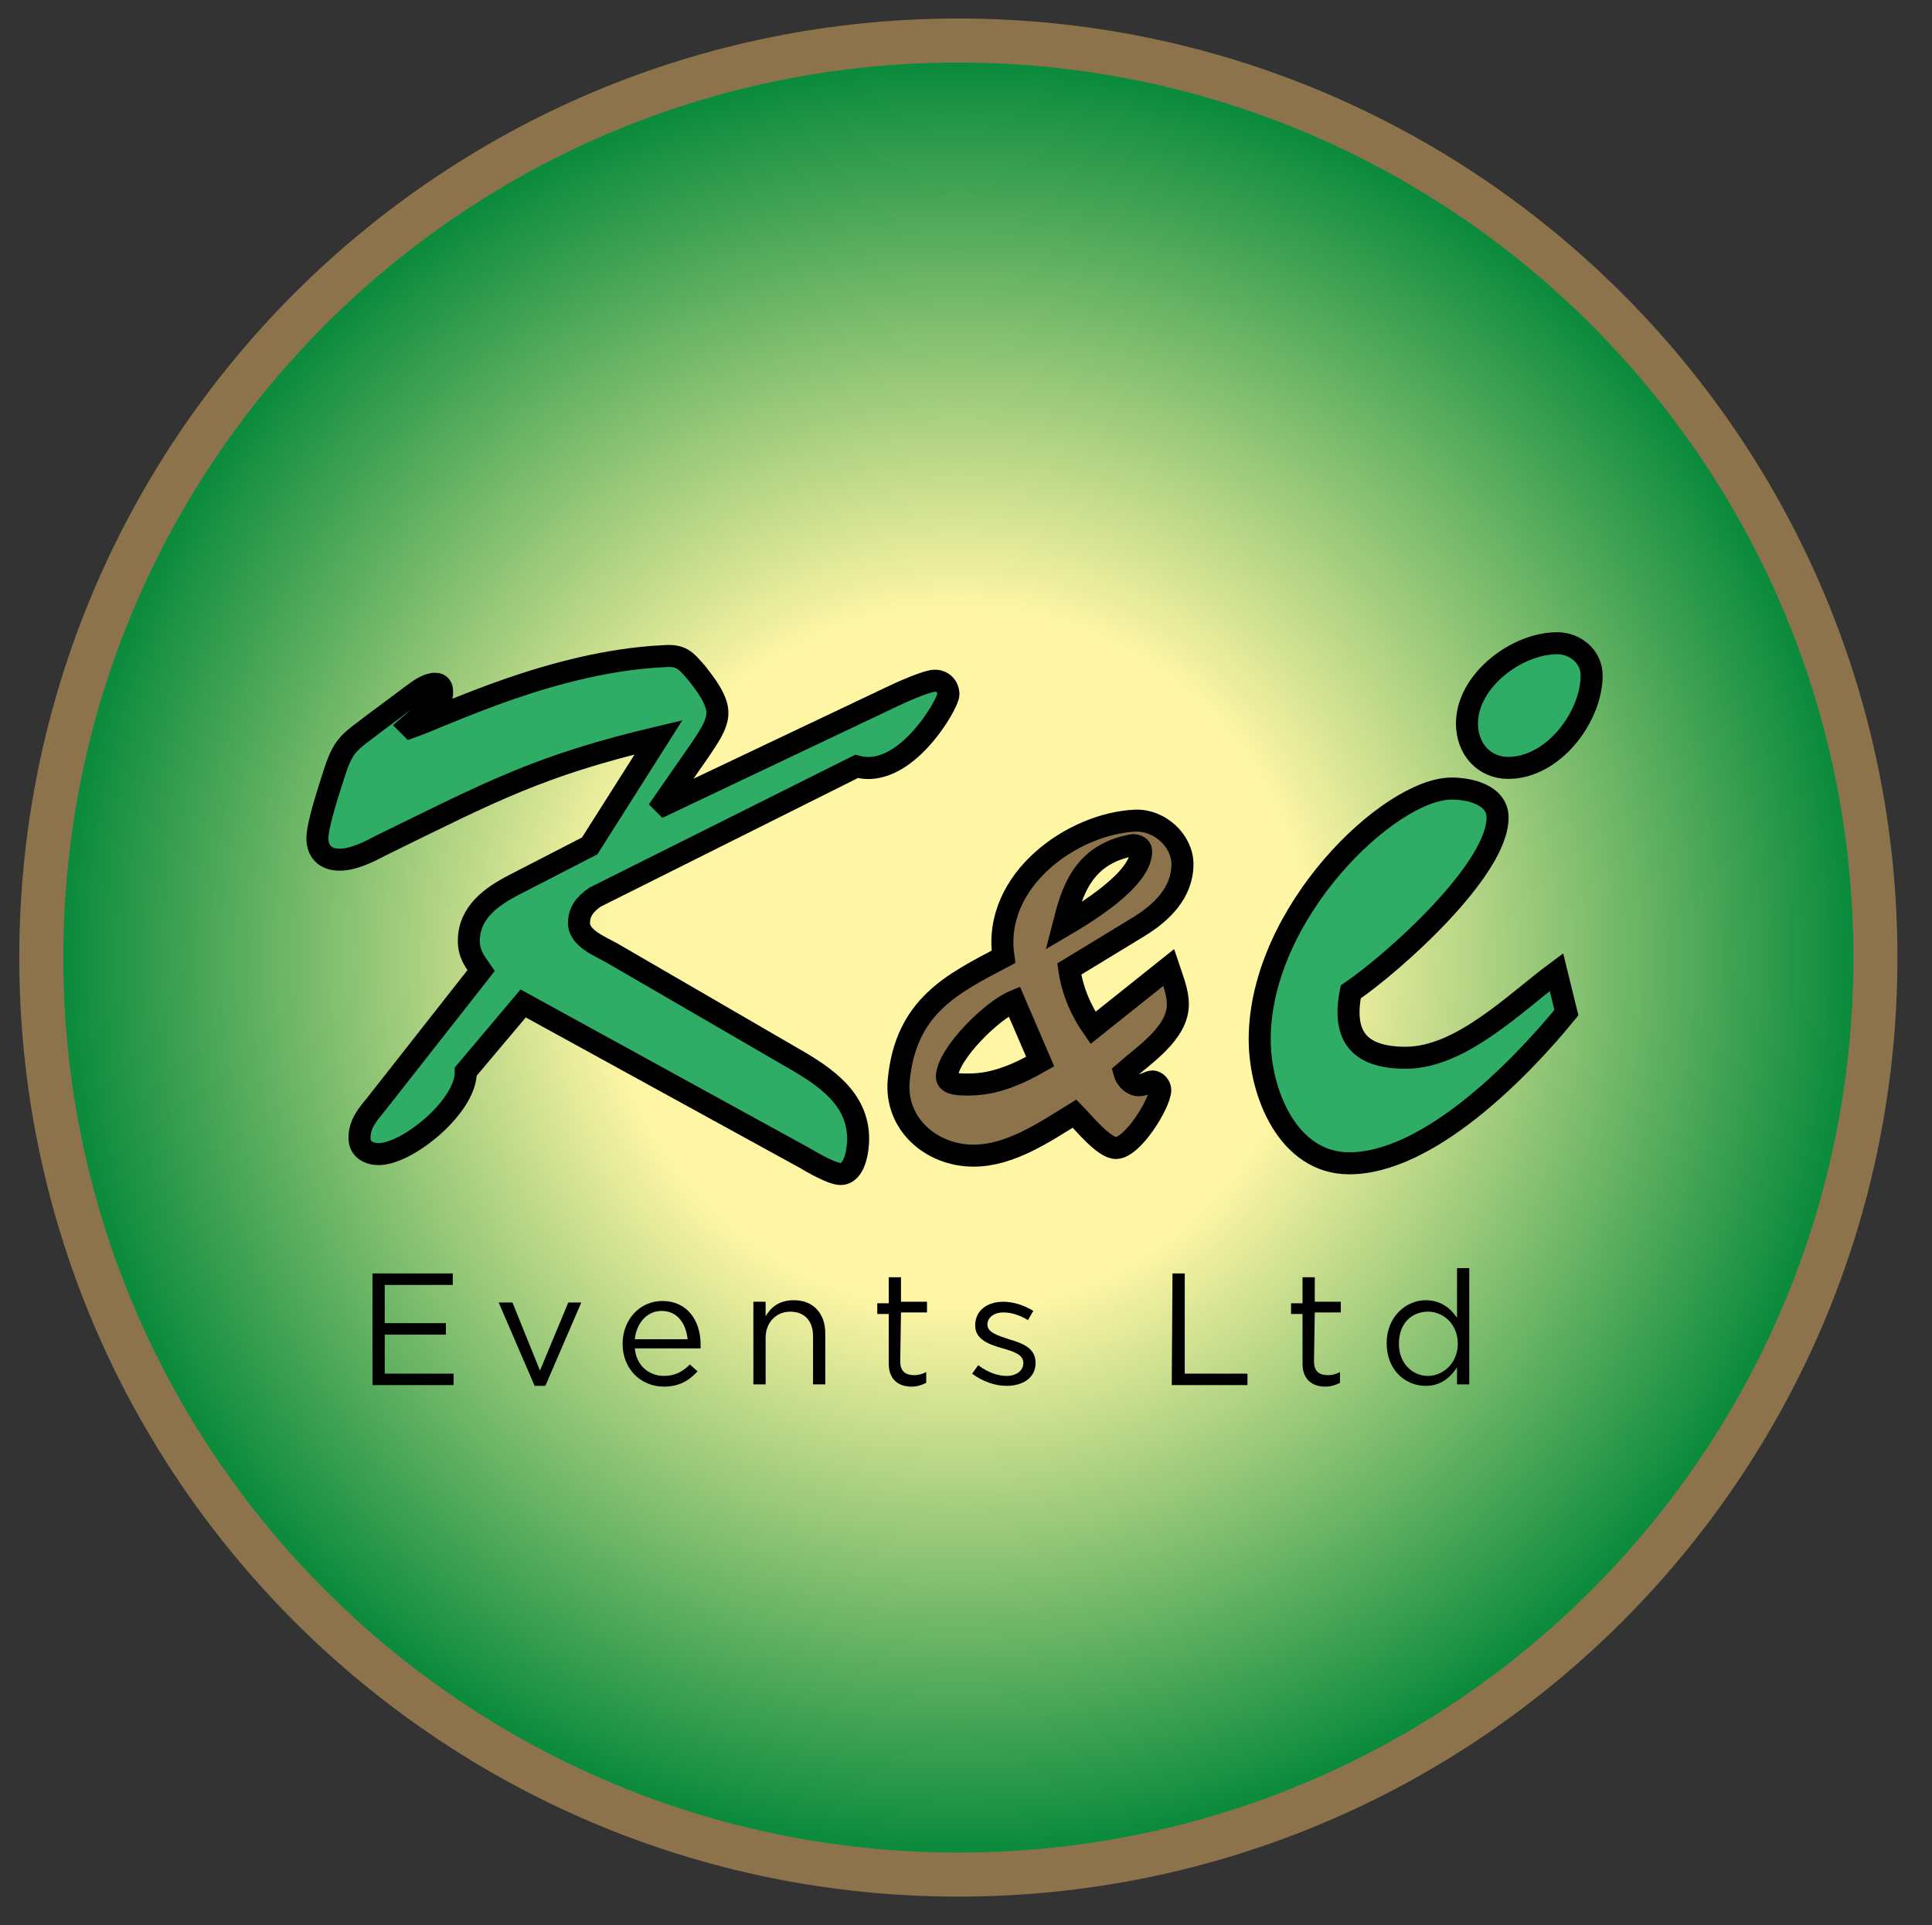 <?xml version="1.0" encoding="utf-8"?>
<!-- Generator: Adobe Illustrator 23.0.1, SVG Export Plug-In . SVG Version: 6.00 Build 0)  -->
<svg version="1.1" id="Layer_1" xmlns="http://www.w3.org/2000/svg" xmlns:xlink="http://www.w3.org/1999/xlink" x="0px" y="0px"
	 viewBox="0 0 252.6 251.7" style="enable-background:new 0 0 252.6 251.7;" xml:space="preserve">
<rect x="0" y="0" width="252.6" height="251.7" fill="#333333" stroke="none"/>
<style type="text/css">
	.st0{fill:url(#SVGID_1_);stroke:#8C734B;stroke-width:5.758;}
	.st1{fill:#2FAC66;stroke:#000000;stroke-width:2.879;}
	.st2{fill:#8C734B;stroke:#000000;stroke-width:2.879;}
</style>
<radialGradient id="SVGID_1_" cx="125.29" cy="126.685" r="119.922" gradientTransform="matrix(1 0 0 -1 0 251.89)" gradientUnits="userSpaceOnUse">
	<stop  offset="0.379" style="stop-color:#FFF6A5"/>
	<stop  offset="1" style="stop-color:#008638"/>
</radialGradient>
<path class="st0" d="M245.2,125.2c0,66.2-53.7,119.9-119.9,119.9S5.4,191.4,5.4,125.2C5.4,59,59,5.3,125.3,5.3
	C191.5,5.3,245.2,59,245.2,125.2z"/>
<g>
	<path class="st1" d="M62.9,126.9c-0.9-1.3-1.6-2.2-1.6-3.9c0-3.7,3-5.8,5.9-7.3l9.9-5.1l9-14.2c-15.6,3.7-21.7,7-36.4,14.2
		c-1.5,0.8-3.5,1.8-5.3,1.8s-2.9-1-2.9-2.8c0-1.9,1.7-6.9,2.3-8.8c1.2-3.6,2-3.8,5.1-6.2l5.1-3.8c0.8-0.6,1.9-1.4,2.9-1.4
		c0.7,0,0.9,0.5,0.9,1c0,0.8,0.3,0.6-4.3,4.5l0.2,0.2c4.8-1.7,18.7-8.6,33-9.3c2.4-0.2,2.9,0.5,4.4,2.2c1,1.3,2.7,3.4,2.7,5.2
		c0,1.7-1.4,3.5-2.3,4.9l-4.8,6.9l0.2,0.2l29.7-14.1c1-0.5,4.6-2.1,5.6-2.1c1.1,0,1.8,0.8,1.8,1.8c0,1.2-5.7,11.2-12,9.4l-34.2,17.1
		c-1.3,0.9-2.1,1.9-2.1,3.4c0,2,2.9,3.1,4.3,3.9l23.6,13.7c4.2,2.4,8.6,5.3,8.6,10.6c0,1.4-0.4,4.6-2.3,4.6c-1.1,0-3.7-1.5-4.7-2.1
		l-36.8-20.2l-7.5,8.9c0.1,4.5-7.6,10.8-11.4,10.8c-1.2,0-2.5-0.6-2.5-2.1c0-1.7,0.9-2.9,2-4.2L62.9,126.9z"/>
	<path class="st2" d="M139.8,126.7c0.4,2.8,1.5,5.4,3.1,7.7l9.9-7.9c0.5,1.5,1.2,3.2,1.2,4.8c0,3.8-4.4,6.6-7,8.9
		c0.3,1.1,1.2,1.7,1.9,1.7c0.7,0,1.3-0.5,1.8-0.5c0.5,0,1,0.6,1,1.1c0,1.7-3.6,7.6-5.8,7.6c-1.6,0-4.4-3.5-5.4-4.5
		c-3.9,2.4-8.4,5.5-13.2,5.5c-5.6,0-10.3-4.2-9.8-9.8c0.9-9.8,7.1-12.7,13.7-16.2c-1.5-10.1,9.2-17.5,17.3-17.8
		c3.1-0.1,6.1,2.6,6.1,5.7c0,3.7-2.7,6.3-5.6,8.1L139.8,126.7z M132.6,130.9c-2.9,1.2-8.6,6.8-8.8,9.8c-0.1,1.2,2.1,1.1,2.9,1.1
		c3.4,0,6.5-1.4,9.3-3L132.6,130.9z M149.2,111.3c0-0.6-0.6-0.8-1.1-0.8c-6.7,1.2-8,6.3-9.1,10.6C141.9,119.4,149.2,115,149.2,111.3
		z"/>
	<path class="st1" d="M204.8,132.4c-6.1,7.5-18.1,19.7-28.4,19.7c-8,0-11.7-9.2-11.7-16.2c0-16.6,17-32.8,25.1-32.8
		c2.3,0,6,0.8,6,3.8c0,6.8-13.5,18.9-19.2,22.8c-1.1,5.6,0.9,8.6,7.2,8.6c7.2,0,14.3-7.2,19.7-11.2L204.8,132.4z M191.8,94.6
		c0-5.6,6.5-10.5,11.8-10.5c2.4,0,4.5,1.8,4.5,4.2c0,5.4-5,12.1-10.9,12.1C194,100.4,191.8,97.9,191.8,94.6z"/>
</g>
<g>
	<path d="M59.2,168h-8.9v5h8v1.5h-8v5.1h9v1.5H48.7v-14.6h10.5V168z"/>
	<path d="M74.3,170.3H76l-4.7,10.9h-1.4l-4.7-10.9H67l3.6,8.9L74.3,170.3z"/>
	<path d="M86.8,179.9c1.5,0,2.5-0.6,3.4-1.5l1,0.9c-1.1,1.2-2.4,2-4.4,2c-3,0-5.4-2.3-5.4-5.6c0-3.1,2.2-5.6,5.2-5.6
		c3.2,0,5,2.5,5,5.7c0,0.1,0,0.3,0,0.5H83C83.2,178.6,84.9,179.9,86.8,179.9z M89.9,175.1c-0.2-2-1.3-3.7-3.4-3.7
		c-1.9,0-3.3,1.6-3.5,3.7H89.9z"/>
	<path d="M100.1,181h-1.6v-10.8h1.6v1.9c0.7-1.2,1.8-2.1,3.7-2.1c2.6,0,4.1,1.8,4.1,4.3v6.7h-1.6v-6.3c0-2-1.1-3.2-3-3.2
		c-1.8,0-3.2,1.4-3.2,3.4V181z"/>
	<path d="M117.7,178c0,1.3,0.7,1.8,1.8,1.8c0.5,0,1-0.1,1.6-0.4v1.4c-0.6,0.3-1.2,0.5-1.9,0.5c-1.7,0-3-0.9-3-3v-6.5h-1.5v-1.4h1.5
		V167h1.6v3.2h3.4v1.4h-3.4L117.7,178L117.7,178z"/>
	<path d="M131.6,181.2c-1.5,0-3.2-0.6-4.5-1.6l0.8-1.1c1.2,0.9,2.5,1.4,3.7,1.4c1.3,0,2.2-0.7,2.2-1.7v0c0-1.1-1.3-1.5-2.7-1.9
		c-1.7-0.5-3.6-1.1-3.6-3v0c0-1.9,1.5-3.1,3.7-3.1c1.3,0,2.8,0.5,3.9,1.2l-0.7,1.2c-1-0.6-2.1-1-3.2-1c-1.3,0-2.1,0.7-2.1,1.6v0
		c0,1,1.3,1.4,2.8,1.9c1.7,0.5,3.5,1.1,3.5,3.1v0C135.4,180.1,133.8,181.2,131.6,181.2z"/>
	<path d="M153.3,166.5h1.6v13.1h8.2v1.5h-9.9L153.3,166.5L153.3,166.5z"/>
	<path d="M171.8,178c0,1.3,0.7,1.8,1.8,1.8c0.5,0,1-0.1,1.6-0.4v1.4c-0.6,0.3-1.2,0.5-1.9,0.5c-1.7,0-3-0.9-3-3v-6.5h-1.5v-1.4h1.5
		V167h1.6v3.2h3.4v1.4h-3.4L171.8,178L171.8,178z"/>
	<path d="M190.5,181v-2.2c-0.9,1.3-2.1,2.4-4.1,2.4c-2.6,0-5.1-2-5.1-5.6c0-3.5,2.6-5.6,5.1-5.6c2,0,3.3,1.1,4.1,2.3v-6.5h1.6V181
		L190.5,181L190.5,181z M186.7,171.5c-2.1,0-3.8,1.5-3.8,4.2c0,2.6,1.8,4.2,3.8,4.2c2,0,3.9-1.7,3.9-4.2
		C190.6,173.1,188.7,171.5,186.7,171.5z"/>
</g>
</svg>
